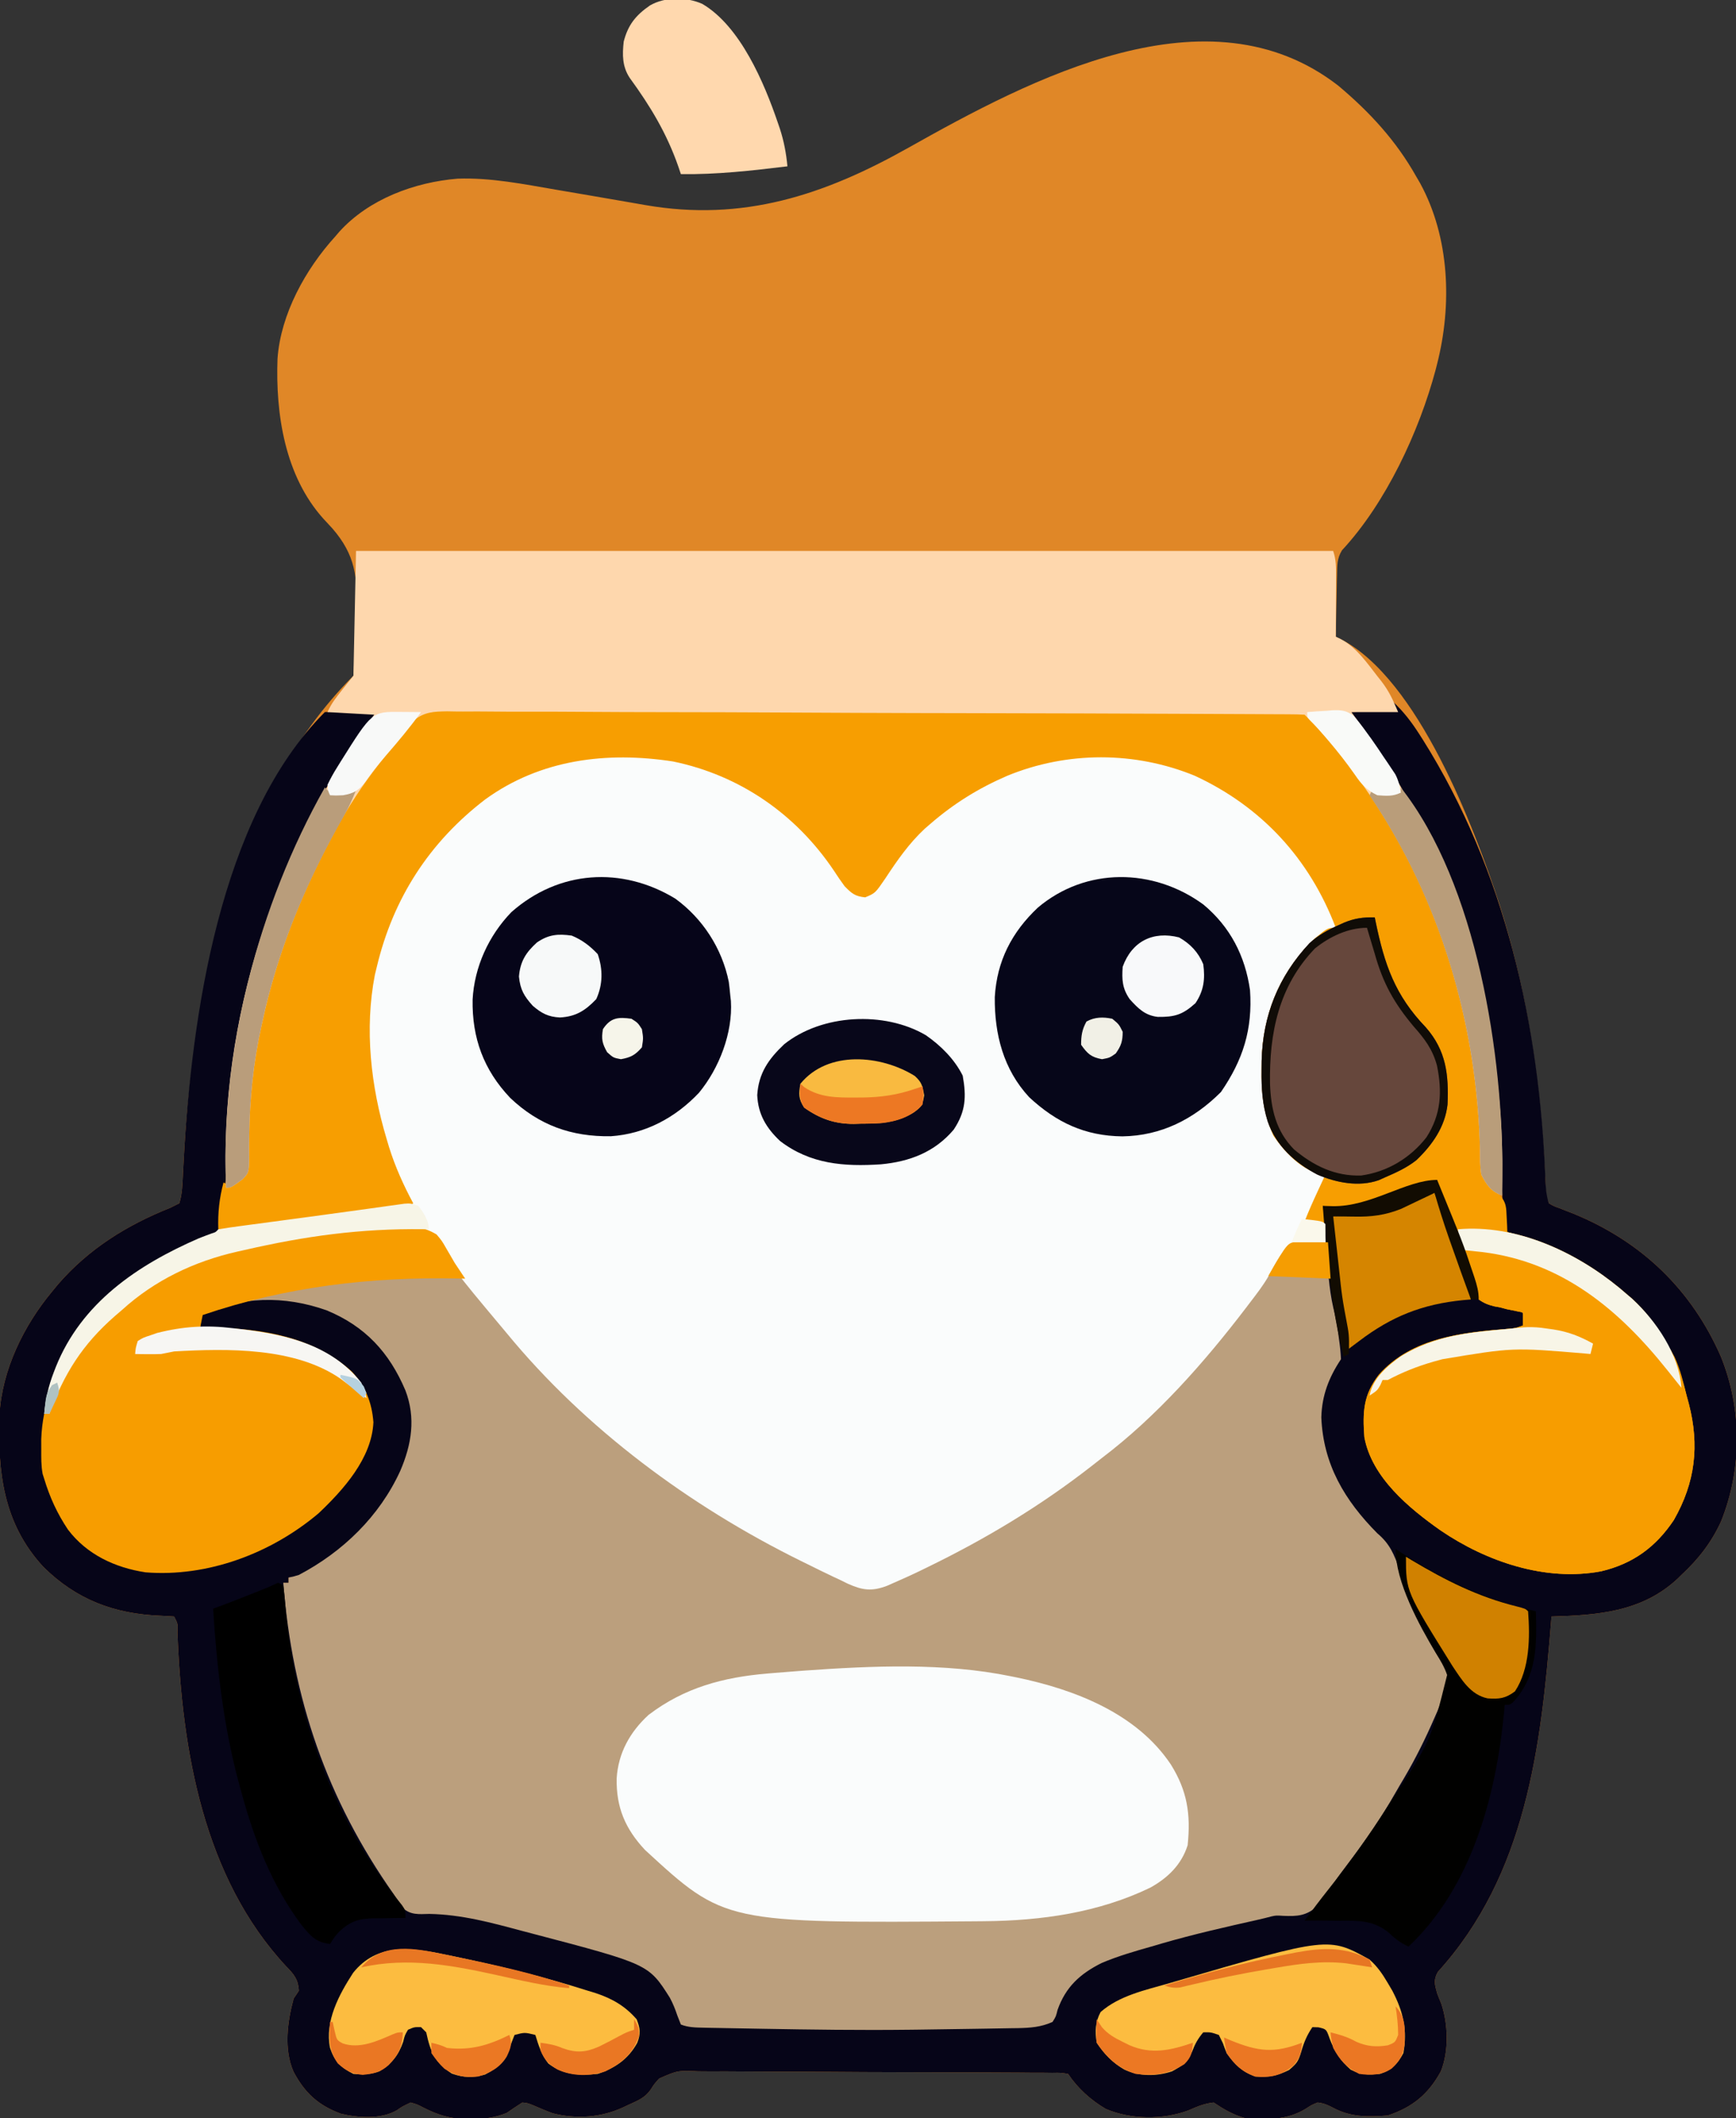 <?xml version="1.0" encoding="UTF-8"?>
<svg version="1.1" xmlns="http://www.w3.org/2000/svg" width="668" height="815">
<rect width="100%" height="100%" fill="#333333" stroke="none"/>
<path d="M0 0 C12.074 10.146 22.241 21.17 30 35 C30.708 36.212 30.708 36.212 31.43 37.449 C42.854 58.346 43.779 84.285 38 107 C37.811 107.745 37.623 108.49 37.429 109.258 C31.076 133.072 18.279 160.558 1.385 178.738 C-0.562 181.917 -0.436 184.463 -0.512 188.172 C-0.53 188.854 -0.548 189.537 -0.566 190.24 C-0.62 192.41 -0.654 194.58 -0.688 196.75 C-0.721 198.225 -0.755 199.701 -0.791 201.176 C-0.876 204.784 -0.943 208.392 -1 212 C-0.372 212.304 0.255 212.608 0.902 212.921 C30.835 228.319 52.331 285.638 61.968 314.944 C72.567 348.108 77.63 382.247 79.405 416.935 C79.504 418.846 79.504 418.846 79.605 420.797 C79.659 421.924 79.712 423.052 79.766 424.214 C79.897 427.083 79.897 427.083 81 430 C82.849 431.091 82.849 431.091 85.164 431.91 C86.032 432.255 86.899 432.599 87.793 432.955 C89.195 433.503 89.195 433.503 90.625 434.062 C116.619 444.75 135.907 463.166 147.207 489.039 C155.389 509.273 155.362 532.223 147.25 552.438 C143.539 560.522 138.516 566.972 132 573 C131.524 573.469 131.049 573.938 130.559 574.422 C116.829 587.258 99.776 588.495 82 589 C81.933 589.857 81.933 589.857 81.864 590.73 C77.992 639.26 72.228 688.3 38.301 725.719 C36.509 728.862 37.069 730.573 38 734 C38.493 735.303 39.013 736.595 39.562 737.875 C42.244 745.708 42.557 756.254 39.438 764 C34.61 772.859 28.465 777.845 19 781 C11.357 781.599 4.707 781.685 -2.133 777.973 C-4.175 776.909 -5.703 776.251 -8 776 C-10.287 776.926 -10.287 776.926 -12.5 778.375 C-19.885 782.902 -27.537 782.655 -36 782 C-40.537 780.701 -44.097 778.602 -48 776 C-51.585 776.369 -54.483 777.611 -57.75 779.062 C-67.617 782.703 -79.778 782.606 -89.492 778.477 C-95.245 775.089 -100.297 770.554 -104 765 C-106.767 764.528 -106.767 764.528 -110.078 764.585 C-111.375 764.57 -112.671 764.554 -114.008 764.538 C-115.453 764.536 -116.899 764.534 -118.344 764.532 C-119.861 764.52 -121.377 764.507 -122.893 764.492 C-127.019 764.457 -131.145 764.442 -135.271 764.432 C-137.849 764.426 -140.427 764.415 -143.005 764.404 C-152 764.364 -160.995 764.342 -169.99 764.334 C-178.372 764.326 -186.753 764.277 -195.135 764.209 C-202.331 764.153 -209.527 764.127 -216.723 764.125 C-221.021 764.123 -225.318 764.109 -229.616 764.062 C-233.662 764.02 -237.706 764.015 -241.753 764.04 C-243.235 764.043 -244.717 764.032 -246.199 764.006 C-254.242 763.66 -254.242 763.66 -261.35 766.765 C-263.227 768.848 -263.227 768.848 -264.64 771.061 C-266.906 774.291 -269.697 775.303 -273.25 776.938 C-273.861 777.227 -274.472 777.516 -275.102 777.814 C-283.618 781.803 -293.205 782.482 -302.359 780.141 C-304.951 779.174 -307.465 778.103 -310 777 C-312.046 776.204 -312.046 776.204 -314 776 C-316.033 777.282 -318.031 778.622 -320 780 C-324.582 781.882 -328.841 782.386 -333.75 782.375 C-334.452 782.375 -335.155 782.375 -335.878 782.375 C-341.911 782.243 -346.624 780.723 -352 778 C-354.479 776.705 -354.479 776.705 -357 776 C-360.314 777.594 -360.314 777.594 -362.254 778.957 C-368.289 782.562 -377.261 781.904 -383.828 780.316 C-392.535 777.098 -397.738 772.295 -402.055 764.148 C-405.847 755.528 -404.422 744.85 -402 736 C-401.34 735.01 -400.68 734.02 -400 733 C-400.24 728.644 -401.878 726.665 -404.875 723.625 C-436.675 689.499 -445.023 640.481 -446.71 595.214 C-446.543 591.817 -446.543 591.817 -448 589 C-449.721 588.886 -451.443 588.779 -453.167 588.71 C-470.954 588.002 -485.553 582.57 -498.34 569.887 C-513.932 552.967 -515.927 533.138 -515.187 511.188 C-514.182 494.018 -505.88 477.093 -495 464 C-493.877 462.633 -493.877 462.633 -492.73 461.238 C-480.933 447.574 -466.181 438.39 -449.5 431.75 C-447.767 430.884 -447.767 430.884 -446 430 C-444.858 426.347 -444.792 422.592 -444.605 418.785 C-444.539 417.557 -444.473 416.329 -444.405 415.064 C-444.37 414.413 -444.336 413.762 -444.3 413.091 C-440.812 350.011 -425.673 273.673 -379 227 C-378.508 220.883 -378.342 214.767 -378.21 208.632 C-378.154 206.572 -378.073 204.512 -377.964 202.454 C-377.281 189.237 -378.237 180.545 -387.112 170.321 C-388.235 169.088 -389.368 167.863 -390.512 166.65 C-405.407 150.141 -408.996 126.266 -408.213 105.005 C-406.994 87.835 -397.404 70.518 -386 58 C-385.473 57.381 -384.946 56.763 -384.402 56.125 C-372.988 43.561 -355.468 37.101 -338.895 35.746 C-326.101 35.298 -313.558 37.853 -301 40 C-300.193 40.138 -299.386 40.275 -298.554 40.417 C-295.876 40.874 -293.198 41.331 -290.52 41.789 C-289.608 41.945 -288.696 42.101 -287.756 42.261 C-283.187 43.043 -278.618 43.829 -274.051 44.625 C-273.19 44.774 -272.328 44.924 -271.441 45.077 C-269.829 45.357 -268.218 45.638 -266.607 45.922 C-229.163 52.387 -197.995 42.142 -165.563 23.908 C-118.508 -2.543 -50.072 -38.952 0 0 Z " fill="#E08727" transform="translate(515,33)"/>
<path d="M0 0 C2.197 1.781 4.35 3.599 6.5 5.438 C7.511 6.294 7.511 6.294 8.543 7.168 C13.241 11.509 16.834 16.816 20.507 22.021 C24.5 27.688 24.5 27.688 29.5 32.438 C32.582 32.88 32.582 32.88 35.5 31.438 C37.377 29.292 38.809 27.379 40.312 25 C41.179 23.713 42.05 22.429 42.926 21.148 C43.357 20.515 43.788 19.882 44.233 19.229 C58.46 -0.891 81.605 -15.174 105.742 -19.906 C130.732 -23.894 155.532 -18.675 176.5 -4.562 C180.317 -1.72 183.94 1.28 187.5 4.438 C188.546 5.358 188.546 5.358 189.613 6.297 C200.216 16.241 207.866 29.14 213.5 42.438 C213.5 43.428 213.5 44.417 213.5 45.438 C211.559 46.945 211.559 46.945 208.938 48.562 C196.509 56.983 189.293 71.917 186.5 86.438 C186.082 90.926 186.035 95.369 186.062 99.875 C186.043 101.013 186.023 102.15 186.002 103.322 C186.009 115.2 188.623 124.674 196.973 133.301 C200.783 136.522 204.882 138.606 209.5 140.438 C208.897 144.945 207.134 148.296 204.938 152.25 C204.443 153.146 204.443 153.146 203.939 154.061 C203.132 155.523 202.317 156.981 201.5 158.438 C203.202 158.407 203.202 158.407 204.938 158.375 C208.5 158.438 208.5 158.438 209.5 159.438 C209.752 161.187 209.945 162.944 210.113 164.703 C210.225 165.812 210.337 166.92 210.452 168.062 C210.571 169.258 210.69 170.455 210.812 171.688 C211.832 181.549 213.192 191.214 215.318 200.899 C216.767 207.73 216.013 211.704 213 218.062 C207.733 229.239 208.404 240.193 212.24 251.724 C216.441 263.324 224.265 273.217 233.59 281.234 C236.327 284.391 237.466 287.854 238.875 291.75 C239.489 293.379 240.104 295.008 240.719 296.637 C241.567 298.919 242.413 301.203 243.258 303.487 C245.477 309.441 247.661 315.167 250.945 320.609 C251.367 321.311 251.789 322.013 252.223 322.736 C253.05 324.08 253.901 325.41 254.781 326.721 C257.004 330.306 257.827 332.612 256.988 336.812 C255.564 341.694 253.707 346.399 251.688 351.062 C251.299 351.961 250.91 352.86 250.509 353.786 C242.787 371.15 232.911 387.272 221.5 402.438 C221.05 403.038 220.6 403.638 220.136 404.256 C218.051 407.026 215.941 409.765 213.785 412.48 C211.476 415.385 211.476 415.385 209.559 418.426 C205.069 425.052 205.069 425.052 200.957 426.062 C198.848 426.152 196.736 426.188 194.625 426.188 C189.251 426.329 184.173 427.83 179 429.188 C177.967 429.457 176.934 429.726 175.869 430.003 C173.769 430.55 171.67 431.099 169.57 431.65 C165.773 432.624 161.96 433.513 158.14 434.392 C130.556 439.795 130.556 439.795 109.5 456.438 C108.252 459.283 107.083 462.133 106.004 465.047 C103.905 468.383 102.319 468.492 98.5 469.438 C95.12 469.757 91.749 469.81 88.355 469.852 C87.367 469.871 86.378 469.89 85.359 469.911 C82.135 469.971 78.912 470.017 75.688 470.062 C73.439 470.1 71.19 470.137 68.941 470.175 C62.461 470.28 55.981 470.363 49.5 470.438 C48.682 470.447 47.864 470.457 47.021 470.467 C36.846 470.583 26.674 470.554 16.5 470.438 C15.508 470.427 14.515 470.416 13.493 470.404 C6.581 470.326 -0.33 470.23 -7.241 470.118 C-9.566 470.081 -11.892 470.047 -14.218 470.016 C-17.484 469.971 -20.75 469.913 -24.016 469.852 C-25.001 469.84 -25.985 469.828 -27 469.817 C-35.794 469.626 -35.794 469.626 -39.5 467.438 C-40.977 464.723 -40.977 464.723 -42.125 461.5 C-43.505 457.688 -44.523 455.182 -47.5 452.438 C-47.5 451.777 -47.5 451.118 -47.5 450.438 C-48.076 450.154 -48.652 449.87 -49.246 449.578 C-50.649 448.868 -52.04 448.132 -53.41 447.359 C-67.124 439.893 -83.065 436.674 -98.062 432.688 C-98.8 432.491 -99.538 432.294 -100.298 432.092 C-115.794 427.771 -115.794 427.771 -131.728 426.418 C-141.806 426.499 -141.806 426.499 -146.082 423.82 C-148.263 421.166 -149.835 418.445 -151.5 415.438 C-152.427 414 -153.365 412.569 -154.312 411.145 C-176.133 378.067 -193.304 337.798 -191.5 297.438 C-190.84 297.438 -190.18 297.438 -189.5 297.438 C-189.5 296.777 -189.5 296.118 -189.5 295.438 C-188.617 294.964 -187.734 294.491 -186.824 294.004 C-166.97 283.155 -150.704 267.66 -144.129 245.43 C-141.661 233.686 -144.185 223.926 -150.109 213.645 C-158.42 201.046 -170.792 193.598 -185.5 190.438 C-197.745 188.145 -210.871 190.244 -222.5 194.438 C-222.83 196.088 -223.16 197.738 -223.5 199.438 C-222.19 199.423 -220.881 199.409 -219.531 199.395 C-200.166 199.413 -179.865 202.795 -165.125 216.188 C-159.861 221.803 -157.408 228.038 -156.812 235.688 C-157.437 249.551 -168.336 261.653 -177.938 270.746 C-196.202 286.157 -220.576 295.346 -244.5 293.438 C-256.229 291.643 -267.075 286.606 -274.348 276.996 C-278.49 270.814 -281.355 264.554 -283.5 257.438 C-283.696 256.819 -283.892 256.2 -284.094 255.562 C-285.157 250.003 -284.614 244.081 -284.5 238.438 C-284.495 237.503 -284.49 236.568 -284.484 235.605 C-283.644 216.074 -272.304 198.485 -258.5 185.438 C-247.348 175.511 -233.116 168.121 -219.117 163.059 C-217.484 162.557 -217.484 162.557 -216.5 161.438 C-213.611 160.965 -210.733 160.55 -207.832 160.168 C-206.489 159.986 -206.489 159.986 -205.119 159.801 C-202.184 159.405 -199.248 159.015 -196.312 158.625 C-194.308 158.356 -192.303 158.086 -190.298 157.816 C-185.299 157.144 -180.299 156.476 -175.299 155.81 C-171.166 155.26 -167.034 154.706 -162.902 154.152 C-156.102 153.242 -149.301 152.337 -142.5 151.438 C-142.924 150.622 -143.348 149.806 -143.785 148.965 C-159.4 117.852 -163.639 82.179 -153.25 48.75 C-147.375 32.212 -138.452 19.132 -126.5 6.438 C-125.95 5.823 -125.399 5.208 -124.832 4.574 C-92.561 -30.087 -35.583 -27.898 0 0 Z " fill="#BB9F7D" transform="translate(300.5,311.562)"/>
<path d="M0 0 C2.197 1.781 4.35 3.599 6.5 5.438 C7.511 6.294 7.511 6.294 8.543 7.168 C13.241 11.509 16.834 16.816 20.507 22.021 C24.5 27.688 24.5 27.688 29.5 32.438 C32.582 32.88 32.582 32.88 35.5 31.438 C37.377 29.292 38.809 27.379 40.312 25 C41.179 23.713 42.05 22.429 42.926 21.148 C43.357 20.515 43.788 19.882 44.233 19.229 C58.46 -0.891 81.605 -15.174 105.742 -19.906 C130.732 -23.894 155.532 -18.675 176.5 -4.562 C180.317 -1.72 183.94 1.28 187.5 4.438 C188.546 5.358 188.546 5.358 189.613 6.297 C200.216 16.241 207.866 29.14 213.5 42.438 C213.5 43.428 213.5 44.417 213.5 45.438 C211.559 46.945 211.559 46.945 208.938 48.562 C196.509 56.983 189.293 71.917 186.5 86.438 C186.082 90.926 186.035 95.369 186.062 99.875 C186.043 101.013 186.023 102.15 186.002 103.322 C186.009 115.2 188.623 124.674 196.973 133.301 C200.783 136.522 204.882 138.606 209.5 140.438 C208.897 144.945 207.134 148.296 204.938 152.25 C204.443 153.146 204.443 153.146 203.939 154.061 C203.132 155.523 202.317 156.981 201.5 158.438 C203.202 158.407 203.202 158.407 204.938 158.375 C208.5 158.438 208.5 158.438 209.5 159.438 C209.541 161.77 209.542 164.105 209.5 166.438 C208.594 166.347 207.688 166.257 206.754 166.164 C202.654 166.051 199.442 166.266 195.5 167.438 C192.073 171.014 190.008 175.026 187.687 179.37 C185.597 183.01 183.049 186.298 180.5 189.625 C179.986 190.302 179.471 190.979 178.941 191.677 C162.945 212.631 144.577 233.471 123.5 249.438 C122.194 250.458 120.89 251.481 119.586 252.504 C99.829 267.926 78.855 280.544 56.312 291.5 C55.191 292.048 54.069 292.597 52.913 293.161 C49.799 294.649 46.667 296.066 43.5 297.438 C42.625 297.825 41.751 298.213 40.849 298.613 C34.974 300.844 31.411 300.365 25.714 297.807 C24.34 297.129 24.34 297.129 22.938 296.438 C21.953 295.979 20.968 295.521 19.954 295.048 C16.782 293.551 13.64 292.002 10.5 290.438 C9.446 289.92 8.393 289.402 7.307 288.868 C-35.061 267.92 -75.344 238.16 -105.5 201.438 C-105.945 200.906 -106.39 200.375 -106.848 199.828 C-126.393 176.486 -126.393 176.486 -131.961 165.574 C-134.175 162.501 -135.79 162.184 -139.5 161.438 C-143.13 161.167 -146.736 161.152 -150.375 161.188 C-151.407 161.196 -152.44 161.204 -153.503 161.212 C-171.637 161.475 -188.878 165.385 -206.5 169.438 C-207.396 169.637 -208.293 169.837 -209.216 170.042 C-225.669 173.763 -240.956 181.022 -253.5 192.438 C-254.41 193.219 -255.32 194 -256.258 194.805 C-268.792 205.767 -275.819 216.955 -281.5 232.438 C-282.16 232.438 -282.82 232.438 -283.5 232.438 C-282.96 226.793 -281.907 221.911 -279.875 216.625 C-279.608 215.929 -279.341 215.233 -279.065 214.517 C-269.203 189.769 -247.676 175.23 -224.094 164.953 C-222.444 164.299 -220.786 163.662 -219.117 163.059 C-217.484 162.557 -217.484 162.557 -216.5 161.438 C-213.611 160.965 -210.733 160.55 -207.832 160.168 C-206.489 159.986 -206.489 159.986 -205.119 159.801 C-202.184 159.405 -199.248 159.015 -196.312 158.625 C-194.308 158.356 -192.303 158.086 -190.298 157.816 C-185.299 157.144 -180.299 156.476 -175.299 155.81 C-171.166 155.26 -167.034 154.706 -162.902 154.152 C-156.102 153.242 -149.301 152.337 -142.5 151.438 C-142.924 150.622 -143.348 149.806 -143.785 148.965 C-159.4 117.852 -163.639 82.179 -153.25 48.75 C-147.375 32.212 -138.452 19.132 -126.5 6.438 C-125.95 5.823 -125.399 5.208 -124.832 4.574 C-92.561 -30.087 -35.583 -27.898 0 0 Z " fill="#FAFCFC" transform="translate(300.5,311.562)"/>
<path d="M0 0 C4.041 3.774 7.083 7.728 10.062 12.375 C10.767 13.473 10.767 13.473 11.486 14.593 C43.284 65.171 56.429 124.586 58.659 183.746 C58.792 187.045 58.95 189.849 60 193 C61.849 194.091 61.849 194.091 64.164 194.91 C65.032 195.255 65.899 195.599 66.793 195.955 C67.728 196.32 68.662 196.686 69.625 197.062 C95.619 207.75 114.907 226.166 126.207 252.039 C134.389 272.273 134.362 295.223 126.25 315.438 C122.539 323.522 117.516 329.972 111 336 C110.524 336.469 110.049 336.938 109.559 337.422 C95.829 350.258 78.776 351.495 61 352 C60.933 352.857 60.933 352.857 60.864 353.73 C56.992 402.26 51.228 451.3 17.301 488.719 C15.509 491.862 16.069 493.573 17 497 C17.493 498.303 18.013 499.595 18.562 500.875 C21.244 508.708 21.557 519.254 18.438 527 C13.61 535.859 7.465 540.845 -2 544 C-9.643 544.599 -16.293 544.685 -23.133 540.973 C-25.175 539.909 -26.703 539.251 -29 539 C-31.287 539.926 -31.287 539.926 -33.5 541.375 C-40.885 545.902 -48.537 545.655 -57 545 C-61.537 543.701 -65.097 541.602 -69 539 C-72.585 539.369 -75.483 540.611 -78.75 542.062 C-88.617 545.703 -100.778 545.606 -110.492 541.477 C-116.245 538.089 -121.297 533.554 -125 528 C-127.767 527.528 -127.767 527.528 -131.078 527.585 C-132.375 527.57 -133.671 527.554 -135.008 527.538 C-136.453 527.536 -137.899 527.534 -139.344 527.532 C-140.861 527.52 -142.377 527.507 -143.893 527.492 C-148.019 527.457 -152.145 527.442 -156.271 527.432 C-158.849 527.426 -161.427 527.415 -164.005 527.404 C-173 527.364 -181.995 527.342 -190.99 527.334 C-199.372 527.326 -207.753 527.277 -216.135 527.209 C-223.331 527.153 -230.527 527.127 -237.723 527.125 C-242.021 527.123 -246.318 527.109 -250.616 527.062 C-254.662 527.02 -258.706 527.015 -262.753 527.04 C-264.235 527.043 -265.717 527.032 -267.199 527.006 C-275.242 526.66 -275.242 526.66 -282.35 529.765 C-284.227 531.848 -284.227 531.848 -285.64 534.061 C-287.906 537.291 -290.697 538.303 -294.25 539.938 C-294.861 540.227 -295.472 540.516 -296.102 540.814 C-304.618 544.803 -314.205 545.482 -323.359 543.141 C-325.951 542.174 -328.465 541.103 -331 540 C-333.046 539.204 -333.046 539.204 -335 539 C-337.033 540.282 -339.031 541.622 -341 543 C-345.582 544.882 -349.841 545.386 -354.75 545.375 C-355.452 545.375 -356.155 545.375 -356.878 545.375 C-362.911 545.243 -367.624 543.723 -373 541 C-375.479 539.705 -375.479 539.705 -378 539 C-381.314 540.594 -381.314 540.594 -383.254 541.957 C-389.289 545.562 -398.261 544.904 -404.828 543.316 C-413.535 540.098 -418.738 535.295 -423.055 527.148 C-426.847 518.528 -425.422 507.85 -423 499 C-422.34 498.01 -421.68 497.02 -421 496 C-421.24 491.644 -422.878 489.665 -425.875 486.625 C-457.675 452.499 -466.023 403.481 -467.71 358.214 C-467.543 354.817 -467.543 354.817 -469 352 C-470.721 351.886 -472.443 351.779 -474.167 351.71 C-491.954 351.002 -506.553 345.57 -519.34 332.887 C-534.932 315.967 -536.927 296.138 -536.187 274.188 C-535.182 257.018 -526.88 240.093 -516 227 C-515.251 226.089 -514.502 225.177 -513.73 224.238 C-501.933 210.574 -487.181 201.39 -470.5 194.75 C-469.345 194.173 -468.19 193.595 -467 193 C-465.858 189.347 -465.792 185.592 -465.605 181.785 C-465.539 180.557 -465.473 179.329 -465.405 178.064 C-465.37 177.413 -465.336 176.762 -465.3 176.091 C-462.302 121.879 -451.679 44.679 -411 4 C-409.511 3.913 -408.019 3.893 -406.527 3.902 C-405.628 3.906 -404.729 3.909 -403.803 3.912 C-402.857 3.92 -401.912 3.929 -400.938 3.938 C-399.513 3.944 -399.513 3.944 -398.061 3.951 C-395.707 3.963 -393.354 3.979 -391 4 C-393.402 8.365 -395.863 12.239 -399 16.125 C-423.564 48.527 -436.144 89.443 -443 129 C-443.136 129.757 -443.273 130.514 -443.414 131.294 C-445.844 144.914 -446.903 158.64 -447.91 172.424 C-448.462 179.781 -449.242 186.817 -451 194 C-451.118 196.594 -451.129 199.143 -451.07 201.738 C-452.652 205.587 -456.329 206.442 -460 208 C-461.518 208.69 -463.035 209.382 -464.551 210.078 C-465.326 210.43 -466.102 210.782 -466.901 211.145 C-475.297 214.993 -482.873 219.04 -490 225 C-490.847 225.686 -491.694 226.372 -492.566 227.078 C-502.294 235.335 -509.461 245.074 -514 257 C-514.57 258.47 -514.57 258.47 -515.152 259.969 C-517.586 266.691 -518.766 272.871 -519 280 C-519.063 281.177 -519.126 282.354 -519.191 283.566 C-519.609 296.694 -516.478 307.224 -509 318 C-508.257 319.072 -507.515 320.145 -506.75 321.25 C-497.648 330.352 -485.696 334.085 -473.062 334.25 C-451.622 334.04 -431.38 325.665 -415 312 C-414.028 311.23 -413.056 310.461 -412.055 309.668 C-403.594 302.591 -395.285 291.231 -393.566 280.223 C-393.165 271.54 -395.634 264.191 -401.5 257.75 C-416.997 243.568 -439.229 242.857 -459 241 C-459 239.35 -459 237.7 -459 236 C-443.263 228.787 -426.616 228.403 -410.312 234.188 C-395.509 240.305 -386.206 250.355 -380 265 C-375.949 275.585 -377.597 285.809 -382 296 C-389.989 313.458 -404.115 327.129 -421 336 C-423.379 336.715 -423.379 336.715 -425 337 C-425 337.66 -425 338.32 -425 339 C-425.66 339 -426.32 339 -427 339 C-423.552 383.375 -410.2 422.445 -384.449 458.927 C-383.276 460.605 -382.175 462.333 -381.098 464.074 C-377.966 466.949 -374.837 466.525 -370.812 466.438 C-358.402 466.658 -346.929 469.801 -335 473 C-333.174 473.479 -333.174 473.479 -331.311 473.968 C-286.428 485.766 -286.428 485.766 -278.273 498.645 C-277.053 500.902 -276.186 503.071 -275.375 505.5 C-274.921 506.655 -274.467 507.81 -274 509 C-271.185 510.106 -268.389 510.147 -265.388 510.205 C-264.472 510.225 -263.557 510.245 -262.614 510.266 C-261.623 510.282 -260.633 510.299 -259.613 510.316 C-258.577 510.337 -257.541 510.358 -256.473 510.38 C-253.086 510.446 -249.7 510.505 -246.312 510.562 C-245.152 510.583 -243.991 510.604 -242.795 510.626 C-223.862 510.964 -204.937 511.224 -186 511 C-185.041 510.989 -184.083 510.978 -183.095 510.967 C-176.454 510.888 -169.813 510.793 -163.173 510.681 C-160.949 510.644 -158.726 510.61 -156.502 510.579 C-153.383 510.533 -150.264 510.475 -147.145 510.414 C-145.741 510.397 -145.741 510.397 -144.308 510.379 C-139.535 510.271 -135.427 510.004 -131 508 C-129.678 505.909 -129.678 505.909 -129.062 503.375 C-125.933 494.547 -120.482 489.544 -112.195 485.367 C-105.958 482.698 -99.515 480.848 -93 479 C-91.629 478.597 -90.258 478.193 -88.887 477.789 C-76.566 474.213 -64.069 471.397 -51.555 468.585 C-49.976 468.223 -48.401 467.837 -46.838 467.412 C-45 467 -45 467 -42.152 467.176 C-36.769 467.405 -33.306 467.17 -29.195 463.488 C-26.751 460.538 -24.615 457.38 -22.494 454.192 C-20.905 451.86 -19.229 449.616 -17.52 447.371 C-10.778 438.506 -4.528 429.527 0.956 419.832 C2.024 417.958 3.124 416.106 4.23 414.254 C8.684 406.703 12.507 398.979 16 390.938 C16.386 390.057 16.772 389.176 17.17 388.269 C19.162 383.559 20.994 379.182 21 374 C19.797 371.367 18.618 369.212 17.062 366.812 C13.346 360.672 10.358 354.499 7.75 347.812 C7.419 346.966 7.088 346.119 6.747 345.247 C5.308 341.519 3.912 337.778 2.566 334.016 C0.432 328.139 -1.119 324.105 -6 320 C-18.551 307.353 -26.841 293.494 -27.562 275.375 C-27.342 266.927 -24.657 259.985 -20 253 C-20.129 250.387 -20.369 247.951 -20.75 245.375 C-20.838 244.701 -20.925 244.027 -21.016 243.332 C-21.491 239.85 -22.116 236.481 -22.977 233.074 C-24.677 225.668 -25.008 217.996 -25.625 210.438 C-25.76 208.84 -25.895 207.243 -26.031 205.646 C-26.361 201.765 -26.682 197.883 -27 194 C-25.756 194.035 -24.512 194.07 -23.23 194.105 C-8.855 194.389 3.283 193.013 15 184 C15.66 184 16.32 184 17 184 C26.842 208.035 26.842 208.035 30.625 219.375 C30.872 220.11 31.119 220.845 31.374 221.603 C32.323 224.522 33 226.909 33 230 C33.763 230.083 34.526 230.165 35.312 230.25 C38.583 230.915 41.64 231.726 44.812 232.75 C45.768 233.054 46.723 233.358 47.707 233.672 C50 235 50 235 50.824 237.641 C50.882 238.419 50.94 239.198 51 240 C47.783 241.868 45.141 242.348 41.449 242.641 C40.365 242.738 39.281 242.836 38.164 242.937 C37.016 243.04 35.869 243.144 34.688 243.25 C18.016 244.97 4.45 249.119 -6.773 262.191 C-11.095 268.564 -10.649 275.585 -10 283 C-5.793 300.26 8.711 312.055 23.173 320.913 C40.829 331.418 61.26 337.056 81.766 333.312 C88.531 331.424 93.905 328.845 99 324 C99.677 323.363 100.354 322.726 101.051 322.07 C110.461 312.395 114.915 300.054 115.312 286.75 C115.192 279.866 113.846 273.609 112 267 C111.71 265.904 111.42 264.809 111.121 263.68 C104.858 241.509 89.914 226.519 70.23 215.441 C62.875 211.567 55.251 208.844 47.395 206.199 C44 205 44 205 43 204 C42.744 201.107 42.547 198.231 42.387 195.332 C42.275 193.485 42.163 191.639 42.05 189.792 C41.991 188.817 41.933 187.842 41.872 186.837 C38.098 125.113 27.097 59.537 -12.954 9.98 C-16 6.195 -16 6.195 -16 4 C-7.585 3.505 -7.585 3.505 1 3 C0.67 2.01 0.34 1.02 0 0 Z " fill="#060518" transform="translate(536,270)"/>
<path d="M0 0 C4.145 0.042 8.29 0.003 12.436 -0.025 C20.543 -0.068 28.649 -0.036 36.756 0.022 C46.203 0.087 55.65 0.08 65.097 0.071 C81.955 0.058 98.812 0.113 115.669 0.206 C132.017 0.296 148.363 0.332 164.711 0.309 C182.529 0.284 200.347 0.287 218.165 0.341 C220.065 0.346 221.966 0.352 223.866 0.358 C225.268 0.362 225.268 0.362 226.699 0.366 C233.281 0.385 239.862 0.385 246.443 0.377 C254.464 0.37 262.484 0.395 270.505 0.462 C274.595 0.496 278.685 0.515 282.776 0.496 C286.524 0.478 290.269 0.503 294.017 0.56 C296.008 0.58 297.999 0.556 299.99 0.53 C306.647 0.678 310.347 1.351 315.181 6.117 C316.487 7.634 317.762 9.179 318.995 10.757 C319.971 11.896 320.948 13.034 321.928 14.171 C322.771 15.235 323.605 16.305 324.432 17.382 C324.888 17.97 325.344 18.559 325.814 19.165 C334.164 30.081 341.494 41.652 347.995 53.757 C348.485 54.67 348.485 54.67 348.986 55.602 C367.889 91.206 378.312 132.234 378.441 172.578 C378.548 178.154 379.272 181.338 382.995 185.757 C383.722 186.412 384.449 187.067 385.198 187.741 C387.626 190.465 387.588 192.408 387.745 196.007 C387.801 197.085 387.858 198.162 387.916 199.272 C387.942 200.092 387.968 200.912 387.995 201.757 C389.204 202.181 390.413 202.605 391.659 203.042 C417.729 212.318 438.892 224.837 452.37 249.882 C454.566 254.642 455.757 259.681 456.995 264.757 C457.416 266.31 457.416 266.31 457.846 267.894 C462.001 283.989 460.335 298.163 452.073 312.64 C445.112 323.081 436.297 329.46 424.123 332.355 C402.625 336.41 379.907 328.607 362.333 316.643 C350.141 308.06 335.838 296.253 332.995 280.757 C332.267 271.076 332.606 264.436 338.549 256.745 C351.386 242.283 370.95 240.446 389.008 239.006 C391.201 238.797 391.201 238.797 393.995 237.757 C393.995 236.107 393.995 234.457 393.995 232.757 C393.438 232.647 392.881 232.538 392.307 232.425 C391.544 232.266 390.781 232.108 389.995 231.944 C388.881 231.718 388.881 231.718 387.745 231.487 C386.837 231.246 385.93 231.005 384.995 230.757 C384.349 230.638 383.703 230.52 383.037 230.398 C380.661 229.798 379.007 229.169 376.995 227.757 C374.991 224.31 374.036 220.65 372.995 216.819 C372.344 214.65 371.687 212.482 371.026 210.315 C370.697 209.222 370.368 208.129 370.03 207.002 C368.162 201.145 365.791 195.5 363.432 189.827 C362.952 188.667 362.952 188.667 362.463 187.483 C362.179 186.809 361.895 186.134 361.602 185.439 C360.995 183.757 360.995 183.757 360.995 181.757 C360.472 182.144 359.95 182.53 359.412 182.929 C346.218 192.265 332.715 194.13 316.995 191.757 C317.325 194.067 317.655 196.377 317.995 198.757 C315.355 198.427 312.715 198.097 309.995 197.757 C311.551 193.744 313.306 189.848 315.12 185.944 C315.928 184.202 315.928 184.202 316.752 182.425 C317.367 181.104 317.367 181.104 317.995 179.757 C317.249 179.645 316.504 179.533 315.737 179.417 C308.417 177.655 302.121 170.799 297.995 164.757 C294.235 156.465 293.314 148.524 293.432 139.507 C293.442 138.325 293.452 137.144 293.463 135.927 C293.905 117.638 300.644 101.566 313.995 88.757 C318.905 84.757 318.905 84.757 321.995 84.757 C311.957 58.276 293.529 38.187 267.737 26.249 C244.674 16.786 218.647 16.797 195.636 26.237 C184.659 30.963 175.043 36.919 165.995 44.757 C165.278 45.377 164.561 45.997 163.823 46.636 C157.772 52.277 153.208 58.837 148.687 65.725 C144.797 71.423 144.797 71.423 140.912 73.038 C137.035 72.664 135.706 71.53 132.995 68.757 C131.556 66.802 130.185 64.797 128.87 62.757 C114.295 41.063 92.75 26.083 66.995 20.757 C41.478 16.819 15.994 19.933 -5.257 35.328 C-26.834 51.835 -40.741 73.46 -47.005 99.757 C-47.252 100.774 -47.498 101.791 -47.752 102.839 C-51.814 123.766 -49.302 145.764 -43.255 165.944 C-42.933 167.026 -42.61 168.107 -42.277 169.221 C-39.894 176.81 -36.755 183.747 -33.005 190.757 C-35.197 192.949 -39.878 192.661 -42.92 193.062 C-43.834 193.185 -44.748 193.309 -45.689 193.437 C-48.669 193.839 -51.65 194.236 -54.63 194.632 C-56.659 194.904 -58.687 195.176 -60.715 195.449 C-64.691 195.982 -68.668 196.513 -72.645 197.042 C-77.03 197.626 -81.415 198.22 -85.798 198.819 C-87.805 199.091 -89.811 199.361 -91.818 199.632 C-92.684 199.752 -93.551 199.871 -94.443 199.995 C-99.011 200.599 -103.398 200.868 -108.005 200.757 C-108.207 194.397 -107.633 188.905 -106.005 182.757 C-105.345 183.087 -104.685 183.417 -104.005 183.757 C-100.923 182.235 -100.923 182.235 -98.005 179.757 C-97.031 176.483 -97.031 176.483 -97.052 172.745 C-97.022 172.065 -96.992 171.384 -96.961 170.683 C-96.899 169.231 -96.851 167.779 -96.814 166.326 C-96.755 164.047 -96.66 161.773 -96.553 159.496 C-96.415 156.534 -96.287 153.572 -96.169 150.609 C-94.261 105.666 -75.089 51.505 -43.989 18.194 C-41.846 15.717 -41.846 15.717 -40.166 12.345 C-31.37 -2.567 -15.258 -0.212 0 0 Z " fill="#F79E01" transform="translate(192.005,272.243)"/>
<path d="M0 0 C124.08 0 248.16 0 376 0 C377.159 3.478 377.113 6.188 377.098 9.855 C377.096 10.848 377.096 10.848 377.093 11.86 C377.088 13.969 377.075 16.078 377.062 18.188 C377.057 19.619 377.053 21.051 377.049 22.482 C377.038 25.988 377.021 29.494 377 33 C377.941 33.456 377.941 33.456 378.902 33.921 C384.934 37.024 389.137 43.255 393.25 48.5 C393.674 49.033 394.099 49.567 394.536 50.116 C397.561 54.057 398.954 57.226 401 62 C395.06 62 389.12 62 383 62 C383.834 63.125 384.668 64.251 385.527 65.41 C421.985 114.958 441.799 178.587 441.062 240.312 C441.058 241.065 441.053 241.817 441.049 242.592 C441.037 244.395 441.019 246.197 441 248 C436.73 246.475 435.037 243.966 433 240 C432.473 236.832 432.497 233.706 432.5 230.5 C431.387 184.572 418.67 138.862 394 100 C393.582 99.339 393.164 98.678 392.734 97.997 C384.714 85.403 375.578 73.578 365 63 C363.2 62.894 361.395 62.858 359.592 62.849 C357.821 62.837 357.821 62.837 356.014 62.824 C354.7 62.82 353.386 62.816 352.033 62.812 C350.636 62.805 349.239 62.797 347.842 62.788 C343.985 62.767 340.128 62.751 336.271 62.737 C332.967 62.724 329.664 62.708 326.36 62.691 C295.038 62.535 263.715 62.46 232.393 62.4 C228.314 62.392 224.234 62.384 220.155 62.375 C219.141 62.373 218.128 62.371 217.083 62.369 C200.664 62.335 184.245 62.262 167.826 62.174 C150.977 62.085 134.127 62.034 117.277 62.018 C107.814 62.009 98.351 61.982 88.888 61.912 C80.826 61.853 72.766 61.827 64.704 61.845 C60.591 61.854 56.48 61.846 52.367 61.794 C48.598 61.748 44.832 61.747 41.063 61.783 C39.061 61.79 37.058 61.748 35.056 61.705 C29.875 61.793 26.396 61.896 22.246 65.177 C19.961 67.686 17.959 70.233 16 73 C14.995 74.236 13.984 75.467 12.961 76.688 C12.095 77.789 11.233 78.893 10.375 80 C9.95 80.539 9.524 81.078 9.086 81.633 C2.656 89.862 -3.002 98.357 -7.938 107.562 C-8.714 109.006 -8.714 109.006 -9.507 110.479 C-21.476 132.897 -30.63 156.099 -36 181 C-36.152 181.678 -36.303 182.355 -36.459 183.053 C-39.486 196.734 -40.951 210.892 -41.098 224.898 C-41.115 225.849 -41.132 226.799 -41.15 227.779 C-41.174 229.589 -41.17 231.401 -41.131 233.212 C-41.219 239.161 -41.219 239.161 -43.577 241.695 C-48.106 245 -48.106 245 -50 245 C-52.783 180.473 -31.006 114.58 7 63 C1.06 62.67 -4.88 62.34 -11 62 C-9 58 -9 58 -1 48 C-0.67 32.16 -0.34 16.32 0 0 Z " fill="#FED7AD" transform="translate(137,212)"/>
<path d="M0 0 C1.081 0.217 1.081 0.217 2.183 0.438 C24.522 5.072 48.442 14.254 61.575 33.999 C67.866 44.114 69.23 53.08 68 65 C65.627 72.48 60.396 77.548 53.668 81.301 C33.747 90.948 11.632 94.068 -10.289 94.238 C-11.339 94.248 -12.388 94.258 -13.47 94.268 C-110.2 94.984 -110.2 94.984 -140.812 66.812 C-148.458 58.63 -151.907 50.423 -151.711 39.299 C-151.113 29.544 -146.623 21.46 -139.465 14.879 C-125.68 4.371 -110.721 0.372 -93.688 -1.062 C-92.725 -1.145 -91.763 -1.227 -90.771 -1.312 C-87.848 -1.554 -84.925 -1.781 -82 -2 C-81.198 -2.061 -80.396 -2.121 -79.569 -2.184 C-53.527 -4.039 -25.67 -5.294 0 0 Z " fill="#FAFCFC" transform="translate(389,645)"/>
<path d="M0 0 C0.993 -0.021 1.986 -0.041 3.01 -0.062 C8.888 -0.094 13.222 0.192 18.312 3.25 C20.387 5.738 20.387 5.738 22 8.562 C22.54 9.487 23.08 10.411 23.637 11.363 C24.466 12.792 24.466 12.792 25.312 14.25 C26.639 16.255 27.972 18.255 29.312 20.25 C28.429 20.229 27.546 20.208 26.636 20.187 C-7.019 19.499 -39.68 23.333 -71.688 34.25 C-72.017 35.9 -72.347 37.55 -72.688 39.25 C-71.378 39.236 -70.068 39.222 -68.719 39.207 C-49.353 39.226 -29.053 42.607 -14.312 56 C-9.049 61.615 -6.595 67.85 -6 75.5 C-6.625 89.364 -17.524 101.465 -27.125 110.559 C-45.389 125.969 -69.764 135.159 -93.688 133.25 C-105.417 131.455 -116.263 126.418 -123.535 116.809 C-127.677 110.626 -130.542 104.366 -132.688 97.25 C-132.883 96.638 -133.079 96.025 -133.281 95.395 C-133.884 92.213 -133.819 89.109 -133.812 85.875 C-133.815 84.589 -133.818 83.302 -133.82 81.977 C-133.701 78.633 -133.327 75.529 -132.688 72.25 C-132.028 72.25 -131.368 72.25 -130.688 72.25 C-130.605 71.446 -130.523 70.641 -130.438 69.812 C-126.38 50.537 -108.522 33.823 -92.688 23.25 C-66.553 6.313 -30.794 0.162 0 0 Z " fill="#F79D00" transform="translate(149.688,471.75)"/>
<path d="M0 0 C22.375 -1.969 45.166 8.558 62.238 22.641 C63.15 23.419 64.061 24.198 65 25 C65.674 25.572 66.348 26.145 67.043 26.734 C77.844 36.719 84.568 49.922 88 64 C88.281 65.035 88.562 66.07 88.852 67.137 C93.007 83.232 91.341 97.406 83.078 111.883 C76.117 122.324 67.303 128.704 55.128 131.599 C33.63 135.653 10.913 127.85 -6.661 115.886 C-18.853 107.303 -33.157 95.496 -36 80 C-36.727 70.319 -36.389 63.679 -30.445 55.988 C-17.608 41.526 1.955 39.689 20.014 38.25 C22.206 38.04 22.206 38.04 25 37 C25 35.35 25 33.7 25 32 C24.443 31.89 23.886 31.781 23.312 31.668 C22.549 31.509 21.786 31.351 21 31.188 C20.258 31.037 19.515 30.886 18.75 30.73 C17.843 30.489 16.935 30.248 16 30 C15.36 29.894 14.72 29.788 14.061 29.678 C11.625 29.093 10.034 28.481 8 27 C5.837 23.197 4.693 19.194 3.5 15 C3.155 13.894 2.809 12.788 2.453 11.648 C0 3.647 0 3.647 0 0 Z " fill="#F79D00" transform="translate(561,473)"/>
<path d="M0 0 C10.578 7.658 18.05 19.225 20.625 32.062 C20.848 33.787 21.038 35.517 21.188 37.25 C21.269 37.96 21.35 38.671 21.434 39.402 C22.19 51.714 16.893 65.34 9.152 74.715 C0.092 84.318 -11.478 90.537 -24.758 91.453 C-39.941 91.677 -52.418 87.213 -63.488 76.699 C-73.705 65.933 -78.22 53.63 -77.953 38.84 C-77.272 26.291 -71.777 14.26 -63.031 5.211 C-44.8 -10.902 -20.571 -12.482 0 0 Z " fill="#060519" transform="translate(259.812,345.75)"/>
<path d="M0 0 C10.346 8.572 16.131 19.802 18 33 C19.02 48.098 15.319 59.793 6.812 72.188 C-3.671 82.671 -16.21 89.026 -31.125 89.25 C-45.526 89.086 -56.49 83.912 -66.965 74.195 C-76.916 63.461 -80.361 49.919 -80.211 35.66 C-79.412 21.793 -73.68 10.685 -63.637 1.227 C-45.172 -14.366 -19.298 -14.082 0 0 Z " fill="#060619" transform="translate(463,348)"/>
<path d="M0 0 C0.115 0.568 0.23 1.136 0.348 1.721 C3.757 18.197 7.785 29.978 19.691 42.355 C27.502 51.303 28.484 60.539 28 72 C27.026 80.614 22.159 87.522 16.027 93.398 C12.372 96.286 8.262 98.171 4 100 C3.181 100.369 2.363 100.737 1.52 101.117 C-6.103 103.788 -14.754 102.105 -22 99 C-30.649 94.502 -37.969 87.879 -41.195 78.523 C-43.28 71.885 -43.653 65.672 -43.562 58.75 C-43.552 57.568 -43.542 56.387 -43.531 55.17 C-43.112 37.809 -37.096 22.707 -25.102 9.902 C-21.734 6.854 -18.13 4.844 -14 3 C-13.295 2.682 -12.59 2.363 -11.863 2.035 C-7.732 0.328 -4.422 -0.119 0 0 Z " fill="#66473C" transform="translate(529,353)"/>
<path d="M0 0 C0.632 0.412 1.263 0.825 1.914 1.25 C18.653 12.056 34.546 19.53 54 24 C54.343 37.035 54.527 48.573 45.465 58.719 C44 60 44 60 42 60 C41.902 61.079 41.804 62.158 41.703 63.27 C38.606 95.277 29.18 130.186 5 153 C1.795 151.583 -0.323 149.812 -2.871 147.434 C-8.824 142.727 -14.726 142.996 -22.062 143.062 C-23.31 143.046 -24.557 143.03 -25.842 143.014 C-28.896 142.979 -31.946 142.975 -35 143 C-31.979 138.927 -28.929 134.884 -25.773 130.914 C-17.603 120.624 -10.055 110.084 -3 99 C-2.589 98.36 -2.178 97.72 -1.755 97.061 C13.475 74.116 13.475 74.116 19.84 48.496 C18.774 45.328 17.202 42.779 15.438 39.938 C9.028 29.219 0 12.717 0 0 Z " fill="#010100" transform="translate(537,596)"/>
<path d="M0 0 C0.66 0.33 1.32 0.66 2 1 C2.387 3.909 2.659 6.764 2.875 9.688 C6.51 50.757 21.538 91.819 47.688 124.082 C49 126 49 126 49 129 C48.431 128.999 47.862 128.998 47.275 128.997 C44.661 129.009 42.051 129.067 39.438 129.125 C38.542 129.122 37.647 129.12 36.725 129.117 C30.848 129.289 27.617 130.313 23.36 134.425 C21.8 136.166 21.8 136.166 20 139 C14.508 138.337 12.609 136.002 9.172 131.887 C-2.175 116.806 -9.091 99.123 -14 81 C-14.192 80.316 -14.383 79.633 -14.581 78.928 C-20.86 56.35 -23.511 33.338 -25 10 C-23.842 9.569 -22.685 9.139 -21.492 8.695 C-17.348 7.141 -13.233 5.523 -9.125 3.875 C-8.462 3.611 -7.8 3.346 -7.117 3.074 C-3.515 1.635 -3.515 1.635 0 0 Z " fill="#000000" transform="translate(107,609)"/>
<path d="M0 0 C2.995 2.657 4.978 5.56 7 9 C7.58 9.985 8.16 10.97 8.758 11.984 C12.868 19.823 14.688 27.183 13 36 C10.812 40.191 8.484 42.505 4 44 C-0.665 44.382 -3.041 44.479 -7.25 42.375 C-11.313 38.866 -13.6 35.169 -15.438 30.188 C-16.65 26.769 -16.65 26.769 -19.688 26.062 C-20.451 26.042 -21.214 26.021 -22 26 C-24.112 29.118 -25.316 31.969 -26.312 35.562 C-27.447 39.171 -27.934 39.945 -31 42.5 C-35.593 44.796 -38.873 45.348 -44 45 C-49.157 43.143 -51.844 40.435 -55 36 C-55.505 34.739 -55.985 33.468 -56.438 32.188 C-56.953 31.136 -57.469 30.084 -58 29 C-61.084 27.943 -61.084 27.943 -64 28 C-66.072 30.467 -67.166 32.442 -68.312 35.5 C-70.283 39.587 -72.059 40.866 -76 43 C-81.955 44.985 -88.646 45.019 -94.375 42.312 C-98.909 39.692 -102.104 36.344 -105 32 C-105.698 27.669 -105.575 24.077 -103.5 20.188 C-96.205 13.805 -86.298 11.758 -77.188 9.125 C-76.442 8.907 -75.696 8.689 -74.928 8.465 C-15.732 -8.785 -15.732 -8.785 0 0 Z " fill="#FCBC40" transform="translate(527,754)"/>
<path d="M0 0 C1.083 0.223 2.167 0.445 3.283 0.675 C20.717 4.329 38.018 8.538 55 13.938 C56.454 14.381 56.454 14.381 57.938 14.833 C64.32 16.949 69.295 19.811 73.75 24.938 C75.114 28.51 75.348 30.404 73.953 33.98 C70.526 40.235 65.433 43.71 58.75 45.938 C51.668 46.635 45.572 46.34 39.75 41.938 C37.112 38.596 35.976 34.992 34.75 30.938 C30.648 29.922 30.648 29.922 26.75 30.938 C26.09 32.52 25.495 34.129 24.938 35.75 C22.841 41.194 20.526 43.476 15.375 46.188 C10.787 47.498 7.117 47.429 2.625 45.812 C-4.022 41.477 -5.642 37.357 -7.25 29.938 C-7.91 29.277 -8.57 28.617 -9.25 27.938 C-11.808 27.889 -11.808 27.889 -14.25 28.938 C-15.473 31.034 -15.473 31.034 -16.125 33.625 C-17.986 38.928 -20.5 41.951 -25.25 44.938 C-28.869 46.144 -31.442 46.26 -35.25 45.938 C-40.125 43.5 -42.523 41.118 -44.25 35.938 C-46.361 25.695 -40.789 15.395 -35.355 7.016 C-26.083 -4.542 -13.104 -2.727 0 0 Z " fill="#FCBC40" transform="translate(171.25,752.062)"/>
<path d="M0 0 C5.791 4.014 11.023 9.226 14.188 15.555 C15.645 23.653 15.394 29.339 10.719 36.352 C3.383 45.026 -6.261 48.649 -17.25 49.68 C-31.367 50.628 -44.429 49.653 -56.082 40.719 C-61.405 35.712 -64.548 30.438 -64.875 23.055 C-64.33 14.623 -60.559 9.221 -54.527 3.504 C-39.988 -8.143 -15.952 -9.361 0 0 Z " fill="#08071A" transform="translate(356.25,398.32)"/>
<path d="M0 0 C14.66 8.623 23.848 30.428 29.062 45.75 C29.317 46.495 29.572 47.24 29.835 48.007 C31.412 52.846 32.263 57.433 32.75 62.5 C19.034 64.156 5.595 65.698 -8.25 65.5 C-8.59 64.496 -8.931 63.492 -9.281 62.457 C-13.712 49.798 -19.985 39.381 -27.902 28.523 C-30.835 24.121 -30.806 19.6 -30.25 14.5 C-28.584 8.037 -25.593 4.353 -20.152 0.594 C-14.256 -2.796 -6.162 -2.737 0 0 Z " fill="#FFD8AE" transform="translate(270.25,1.5)"/>
<path d="M0 0 C12.017 30.545 12.017 30.545 14 41 C13.007 41.086 12.015 41.173 10.992 41.262 C-4.635 42.798 -16.532 47.516 -29 57 C-30.172 57.878 -30.172 57.878 -31.367 58.773 C-31.906 59.178 -32.445 59.583 -33 60 C-36.284 43.183 -39.564 26.21 -39 9 C-37.368 8.961 -37.368 8.961 -35.703 8.922 C-23.202 8.492 -10.956 0 0 0 Z " fill="#D58500" transform="translate(552,459)"/>
<path d="M0 0 C29.299 37.039 39.607 103.717 39.062 149.312 C39.058 150.065 39.053 150.817 39.049 151.592 C39.037 153.395 39.019 155.197 39 157 C34.73 155.475 33.037 152.966 31 149 C30.473 145.832 30.497 142.706 30.5 139.5 C29.325 91.017 15.198 43.238 -12 3 C-11.67 2.34 -11.34 1.68 -11 1 C-10.34 1.33 -9.68 1.66 -9 2 C-7.46 2.07 -5.917 2.085 -4.375 2.062 C-3.558 2.053 -2.74 2.044 -1.898 2.035 C-1.272 2.024 -0.645 2.012 0 2 C0 1.34 0 0.68 0 0 Z " fill="#B99D7A" transform="translate(539,303)"/>
<path d="M0 0 C0.681 0.412 1.361 0.825 2.062 1.25 C15.174 9.061 27.652 15.387 42.527 19.09 C46 20 46 20 47 21 C47.752 31.013 47.683 43.113 41.938 51.812 C38.262 54.549 35.928 54.817 31.422 54.504 C24.832 53.133 21.367 47.232 17.848 41.965 C0 13.326 0 13.326 0 0 Z " fill="#D08100" transform="translate(541,599)"/>
<path d="M0 0 C0.66 0.66 1.32 1.32 2 2 C4.45 2.023 4.45 2.023 7.125 1.625 C8.49 1.459 8.49 1.459 9.883 1.289 C10.931 1.146 10.931 1.146 12 1 C10.706 4.393 9.236 7.537 7.461 10.703 C6.967 11.592 6.473 12.48 5.964 13.396 C5.178 14.809 5.178 14.809 4.375 16.25 C-8.482 39.681 -18.347 63.788 -24 90 C-24.152 90.678 -24.303 91.355 -24.459 92.053 C-27.486 105.734 -28.951 119.892 -29.098 133.898 C-29.115 134.849 -29.132 135.799 -29.15 136.779 C-29.174 138.589 -29.17 140.401 -29.131 142.212 C-29.219 148.161 -29.219 148.161 -31.577 150.695 C-36.106 154 -36.106 154 -38 154 C-40.257 101.681 -25.655 45.45 0 0 Z " fill="#B99D7B" transform="translate(125,303)"/>
<path d="M0 0 C1.994 2.661 4 5.612 4 9 C3.266 8.99 2.532 8.979 1.775 8.968 C-22.267 8.671 -43.582 11.615 -67 17 C-67.896 17.2 -68.793 17.399 -69.716 17.605 C-86.169 21.326 -101.456 28.585 -114 40 C-115.365 41.172 -115.365 41.172 -116.758 42.367 C-129.292 53.33 -136.319 64.517 -142 80 C-142.66 80 -143.32 80 -144 80 C-143.46 74.356 -142.407 69.473 -140.375 64.188 C-140.108 63.492 -139.841 62.796 -139.565 62.079 C-129.703 37.332 -108.176 22.792 -84.594 12.516 C-82.944 11.861 -81.286 11.225 -79.617 10.621 C-77.984 10.12 -77.984 10.12 -77 9 C-74.111 8.528 -71.233 8.112 -68.332 7.73 C-67.437 7.609 -66.542 7.488 -65.62 7.363 C-62.685 6.967 -59.749 6.577 -56.812 6.188 C-54.805 5.919 -52.798 5.65 -50.791 5.381 C-47.763 4.975 -44.734 4.569 -41.705 4.166 C-35.636 3.357 -29.571 2.528 -23.508 1.68 C-22.114 1.486 -20.719 1.294 -19.325 1.101 C-16.783 0.749 -14.241 0.392 -11.7 0.03 C-10.581 -0.123 -9.462 -0.276 -8.309 -0.434 C-7.348 -0.568 -6.386 -0.703 -5.396 -0.842 C-3 -1 -3 -1 0 0 Z " fill="#F7F5E7" transform="translate(161,464)"/>
<path d="M0 0 C2.718 2.463 2.961 3.787 3.625 7.438 C2.96 11.228 2.804 11.635 -0.062 13.812 C-6.418 18.035 -13.499 18.364 -20.875 18.375 C-21.722 18.399 -22.569 18.424 -23.441 18.449 C-30.823 18.483 -36.545 16.444 -42.562 12.188 C-44.761 8.843 -44.742 6.913 -44 3 C-33.417 -9.978 -12.988 -8.092 0 0 Z " fill="#F9BA40" transform="translate(352,414)"/>
<path d="M0 0 C0.115 0.568 0.23 1.136 0.348 1.721 C3.757 18.197 7.785 29.978 19.691 42.355 C27.502 51.303 28.484 60.539 28 72 C27.026 80.614 22.159 87.522 16.027 93.398 C12.372 96.286 8.262 98.171 4 100 C3.181 100.369 2.363 100.737 1.52 101.117 C-6.103 103.788 -14.754 102.105 -22 99 C-30.649 94.502 -37.969 87.879 -41.195 78.523 C-43.28 71.885 -43.653 65.672 -43.562 58.75 C-43.552 57.568 -43.542 56.387 -43.531 55.17 C-43.112 37.809 -37.096 22.707 -25.102 9.902 C-21.734 6.854 -18.13 4.844 -14 3 C-13.295 2.682 -12.59 2.363 -11.863 2.035 C-7.732 0.328 -4.422 -0.119 0 0 Z M-22.988 11.914 C-37.012 26.455 -40.643 44.634 -40.309 64.105 C-39.942 73.724 -38.027 82.22 -31.051 89.285 C-23.494 95.604 -15.248 99.644 -5.195 99.309 C4.851 97.896 13.658 92.6 19.875 84.625 C25.572 75.793 25.99 67.059 23.938 57 C22.246 50.755 19.243 46.773 15 42 C7.427 32.972 3.149 25.308 0 14 C-0.559 12.124 -1.121 10.249 -1.688 8.375 C-2.125 6.917 -2.562 5.458 -3 4 C-10.278 4 -17.328 7.39 -22.988 11.914 Z " fill="#100C07" transform="translate(529,353)"/>
<path d="M0 0 C4.014 1.668 7.034 3.974 10 7.125 C12.033 12.971 11.998 18.804 9.438 24.438 C5.214 28.877 1.534 31.192 -4.562 31.5 C-9.004 31.281 -11.594 29.931 -15 27 C-18.34 23.299 -19.83 20.765 -20.312 15.75 C-19.829 9.947 -17.656 6.499 -13.375 2.625 C-8.927 -0.418 -5.315 -0.753 0 0 Z " fill="#F7F9F9" transform="translate(220,360)"/>
<path d="M0 0 C4.333 2.459 7.408 5.72 9.312 10.312 C10.099 15.932 9.535 20.535 6.312 25.312 C1.386 29.758 -1.641 30.669 -8.148 30.594 C-13.1 30.045 -15.785 27.312 -19 23.75 C-21.868 19.607 -22.023 16.262 -21.688 11.312 C-18.15 1.485 -9.982 -2.554 0 0 Z " fill="#F8F9FA" transform="translate(453.688,360.688)"/>
<path d="M0 0 C22.375 -1.969 45.166 8.558 62.238 22.641 C63.605 23.809 63.605 23.809 65 25 C65.674 25.572 66.348 26.145 67.043 26.734 C76.412 35.396 85.083 48.159 86 61 C82 56 82 56 80.58 54.216 C61.958 30.856 39.998 12.502 9.25 8.75 C6.835 8.479 4.419 8.233 2 8 C0.743 5.094 0 3.204 0 0 Z " fill="#F7F5E7" transform="translate(561,473)"/>
<path d="M0 0 C1.837 0.212 1.837 0.212 3.71 0.428 C21.029 2.592 37.927 6.591 49.312 20.938 C50.812 24.438 50.812 24.438 51.312 26.938 C50.828 26.562 50.343 26.187 49.844 25.801 C47.685 24.153 45.503 22.542 43.312 20.938 C42.735 20.497 42.157 20.056 41.562 19.602 C23.95 7.257 -2.27 7.794 -22.688 8.938 C-24.358 9.253 -26.025 9.584 -27.688 9.938 C-29.457 10.002 -31.229 10.024 -33 10 C-33.883 9.991 -34.766 9.982 -35.676 9.973 C-36.34 9.961 -37.004 9.949 -37.688 9.938 C-37.488 7.574 -37.488 7.574 -36.688 4.938 C-34.605 3.645 -34.605 3.645 -31.875 2.75 C-31.002 2.447 -30.13 2.144 -29.23 1.832 C-19.137 -0.716 -10.348 -1.247 0 0 Z " fill="#F7F6F3" transform="translate(89.688,511.062)"/>
<path d="M0 0 C0.826 0.114 1.651 0.228 2.502 0.346 C8.286 1.244 12.698 2.963 17.812 5.812 C17.483 7.133 17.152 8.453 16.812 9.812 C16.055 9.74 15.297 9.668 14.516 9.594 C-13.115 7.287 -13.115 7.287 -40.188 11.812 C-41.321 12.126 -42.454 12.439 -43.621 12.762 C-49.873 14.557 -55.446 16.779 -61.188 19.812 C-61.847 19.812 -62.508 19.812 -63.188 19.812 C-63.456 20.431 -63.724 21.05 -64 21.688 C-65.188 23.812 -65.188 23.812 -68.188 25.812 C-67.003 19.15 -61.363 14.41 -56.062 10.625 C-42.945 2.619 -29.761 1.468 -14.708 0.122 C-9.166 -0.559 -5.642 -0.891 0 0 Z " fill="#F8F5E7" transform="translate(595.188,511.188)"/>
<path d="M0 0 C2.526 -0.218 5.032 -0.375 7.562 -0.5 C8.619 -0.601 8.619 -0.601 9.697 -0.703 C13.076 -0.828 15.173 -0.662 17.865 1.493 C19.735 3.576 21.378 5.719 23 8 C23.819 9.121 23.819 9.121 24.654 10.265 C26.274 12.544 27.831 14.856 29.375 17.188 C29.907 17.968 30.44 18.749 30.988 19.553 C31.748 20.693 31.748 20.693 32.523 21.855 C32.976 22.532 33.429 23.209 33.896 23.907 C35.137 26.26 35.597 28.382 36 31 C32.936 32.532 30.383 32.229 27 32 C22.944 30.038 20.871 27.831 18.375 24.125 C15.175 19.554 11.801 15.244 8.188 11 C7.719 10.448 7.251 9.897 6.769 9.329 C4.968 7.225 3.175 5.168 1.176 3.25 C0 2 0 2 0 0 Z " fill="#F9FAF8" transform="translate(503,274)"/>
<path d="M0 0 C0.754 0.005 1.508 0.009 2.285 0.014 C4.148 0.025 6.012 0.043 7.875 0.062 C3.636 5.95 -0.964 11.435 -5.726 16.9 C-8.502 20.102 -11.09 23.319 -13.5 26.812 C-15.93 30.147 -17.956 31.353 -22.125 32.062 C-25 32.188 -25 32.188 -27.125 32.062 C-27.867 30.5 -27.867 30.5 -28.125 28.062 C-26.934 25.572 -25.719 23.38 -24.25 21.062 C-23.845 20.406 -23.439 19.75 -23.021 19.074 C-10.972 -0.123 -10.972 -0.123 0 0 Z " fill="#F8F9F8" transform="translate(154.125,273.938)"/>
<path d="M0 0 C9.842 24.035 9.842 24.035 13.625 35.375 C13.872 36.11 14.119 36.845 14.374 37.603 C15.323 40.522 16 42.909 16 46 C15.01 46 14.02 46 13 46 C10.416 39.002 7.915 31.974 5.438 24.938 C5.145 24.112 4.852 23.286 4.551 22.435 C2.527 16.671 0.708 10.865 -1 5 C-2.002 5.482 -3.003 5.964 -4.035 6.461 C-5.377 7.099 -6.72 7.737 -8.062 8.375 C-8.719 8.692 -9.376 9.009 -10.053 9.336 C-10.707 9.645 -11.361 9.955 -12.035 10.273 C-12.627 10.556 -13.219 10.839 -13.828 11.13 C-20.005 13.604 -25.381 14.271 -31.938 14.125 C-32.717 14.116 -33.496 14.107 -34.299 14.098 C-36.199 14.074 -38.1 14.038 -40 14 C-39.473 18.802 -38.939 23.603 -38.401 28.404 C-38.219 30.033 -38.039 31.663 -37.86 33.292 C-36.587 45.218 -36.587 45.218 -34.375 56.998 C-33.747 60.352 -33.874 63.599 -34 67 C-34.99 67.495 -34.99 67.495 -36 68 C-40.752 48.782 -42.591 29.689 -44 10 C-42.756 10.035 -41.512 10.07 -40.23 10.105 C-25.505 10.396 -11.953 0 0 0 Z " fill="#120C02" transform="translate(553,454)"/>
<path d="M0 0 C0.516 0.454 1.031 0.907 1.562 1.375 C7.585 5.39 14.183 5.353 21.188 5.312 C22.114 5.31 23.04 5.308 23.994 5.306 C30.988 5.204 37.362 4.296 44 2 C44.99 1.67 45.98 1.34 47 1 C47.438 4.188 47.438 4.188 47 8 C42.893 12.718 36.795 14.634 30.708 15.221 C28.177 15.34 25.659 15.371 23.125 15.375 C22.278 15.399 21.431 15.424 20.559 15.449 C13.177 15.483 7.455 13.444 1.438 9.188 C-0.595 6.095 -0.278 3.612 0 0 Z " fill="#ED7823" transform="translate(308,417)"/>
<path d="M0 0 C1.446 2.296 2.019 3.636 1.875 6.375 C-0.445 13.334 -4.706 16.756 -11 20 C-17.008 22.003 -23.704 21.979 -29.5 19.312 C-32.755 17.431 -34.546 15.545 -36 12 C-36 11.01 -36 10.02 -36 9 C-33.009 9.417 -30.393 9.824 -27.625 11.062 C-22.166 13.012 -18.723 12.749 -13.477 10.469 C-10.979 9.242 -8.523 7.949 -6.074 6.629 C-3 5 -3 5 0 4 C0 2.68 0 1.36 0 0 Z " fill="#EA7723" transform="translate(244,777)"/>
<path d="M0 0 C0.99 1.485 0.99 1.485 2 3 C4.315 5.679 6.771 7.073 9.938 8.625 C11.219 9.263 11.219 9.263 12.527 9.914 C21.038 13.652 28.539 11.913 37 9 C36.742 12.781 36.476 14.524 33.75 17.25 C27.607 21.159 22.17 21.814 15 21 C8.355 18.927 3.835 14.753 0 9 C-0.195 6.738 -0.195 6.738 -0.125 4.312 C-0.107 3.504 -0.089 2.696 -0.07 1.863 C-0.047 1.248 -0.024 0.634 0 0 Z " fill="#EC7823" transform="translate(422,777)"/>
<path d="M0 0 C4.084 4.389 3.6 8.835 3.492 14.562 C2.882 18.827 1.632 20.897 -1.395 23.863 C-5.167 26.534 -9.56 26.598 -14 26 C-18.824 23.588 -21.448 20.727 -24 16 C-24.75 12.625 -24.75 12.625 -25 10 C-21.364 10.945 -18.408 11.77 -15.125 13.625 C-10.973 15.452 -7.468 15.711 -3 15 C-0.148 13.898 -0.148 13.898 1 11 C1.011 7.274 0.583 3.677 0 0 Z " fill="#EB7723" transform="translate(537,772)"/>
<path d="M0 0 C1.178 3.534 0.55 4.984 -0.984 8.289 C-3.451 12.444 -7.463 14.704 -12 16 C-17.254 16.478 -20.567 15.891 -25 13 C-27.029 11.094 -28.385 9.327 -30 7 C-30 5.68 -30 4.36 -30 3 C-27.831 3.506 -26 4 -24 5 C-14.91 6.036 -8.104 4.023 0 0 Z " fill="#EB7823" transform="translate(196,783)"/>
<path d="M0 0 C0.33 0 0.66 0 1 0 C1.248 1.114 1.495 2.228 1.75 3.375 C2.591 6.988 2.591 6.988 4.82 8.234 C11.259 10.496 18.028 7.437 23.934 4.84 C26 4 26 4 28 4 C27.772 9.58 26.447 12.485 22.605 16.555 C19.405 19.436 16.776 19.915 12.562 20.375 C8.227 19.919 6.287 18.839 3 16 C-0.634 10.912 -0.32 5.998 0 0 Z " fill="#EA7723" transform="translate(127,778)"/>
<path d="M0 0 C1.395 0.007 2.789 0.019 4.184 0.035 C4.895 0.04 5.605 0.044 6.338 0.049 C8.099 0.061 9.86 0.079 11.621 0.098 C12.116 7.028 12.116 7.028 12.621 14.098 C4.701 13.768 -3.219 13.438 -11.379 13.098 C-3.861 0.112 -3.861 0.112 0 0 Z " fill="#F59D02" transform="translate(499.379,477.902)"/>
<path d="M0 0 C0.846 0.361 1.691 0.722 2.562 1.094 C13.108 5.408 19.326 6.151 30 2 C29.73 5.871 29.241 7.706 26.75 10.75 C21.942 14.684 18.209 15.545 12 15 C6.874 13.155 4.07 10.473 1 6 C0.604 4.011 0.261 2.011 0 0 Z " fill="#EB7723" transform="translate(471,784)"/>
<path d="M0 0 C0.495 1.485 0.495 1.485 1 3 C0.094 2.856 -0.812 2.711 -1.746 2.562 C-2.964 2.377 -4.182 2.191 -5.438 2 C-7.23 1.722 -7.23 1.722 -9.059 1.438 C-18.391 0.402 -26.89 1.591 -36.125 3.188 C-37.45 3.411 -38.776 3.635 -40.101 3.858 C-49.465 5.458 -58.754 7.346 -67.993 9.563 C-68.864 9.767 -69.735 9.97 -70.633 10.18 C-71.76 10.454 -71.76 10.454 -72.911 10.734 C-75.215 11.027 -76.802 10.702 -79 10 C-63.468 5.241 -47.941 1.14 -32 -2 C-30.124 -2.371 -30.124 -2.371 -28.211 -2.75 C-18.055 -4.601 -9.422 -5.031 0 0 Z " fill="#E77623" transform="translate(527,754)"/>
<path d="M0 0 C1.07 0.218 2.141 0.437 3.243 0.661 C18.154 3.77 33.326 6.995 47.75 11.938 C47.75 12.268 47.75 12.598 47.75 12.938 C38.466 12.179 29.486 10.031 20.411 8.024 C2.73 4.128 -14.273 0.903 -32.25 4.938 C-23.832 -5.059 -11.494 -2.39 0 0 Z " fill="#E87723" transform="translate(171.25,752.062)"/>
<path d="M0 0 C2.562 2.125 2.562 2.125 4 5 C4 8.631 3.412 10.42 1.312 13.375 C-1 15 -1 15 -3.938 15.562 C-8.122 14.794 -9.569 13.462 -12 10 C-12 6.48 -11.631 4.151 -9.938 1.062 C-6.724 -0.7 -3.503 -0.746 0 0 Z " fill="#F1F0E6" transform="translate(428,392)"/>
<path d="M0 0 C2.438 1.562 2.438 1.562 4 4 C4.562 7.5 4.562 7.5 4 11 C1.427 13.952 -0.218 14.856 -4.062 15.562 C-7 15 -7 15 -9.375 12.875 C-11.281 9.503 -11.649 7.81 -11 4 C-8.059 -0.47 -5.131 -0.733 0 0 Z " fill="#F6F5EA" transform="translate(243,392)"/>
<path d="M0 0 C7.875 0.875 7.875 0.875 9 2 C9.041 4.333 9.042 6.667 9 9 C4.71 9 0.42 9 -4 9 C-2.746 5.866 -1.539 2.969 0 0 Z " fill="#FAF8EB" transform="translate(501,469)"/>
<path d="M0 0 C1.214 3.642 0.667 4.332 -0.938 7.688 C-1.318 8.496 -1.698 9.304 -2.09 10.137 C-2.39 10.752 -2.691 11.366 -3 12 C-3.66 12 -4.32 12 -5 12 C-4.25 4.375 -4.25 4.375 -2 1 C-1.34 0.67 -0.68 0.34 0 0 Z " fill="#B0C2C2" transform="translate(22,532)"/>
<path d="M0 0 C6.475 1.344 6.475 1.344 9 4.5 C9.33 5.325 9.66 6.15 10 7 C9.67 7.66 9.34 8.32 9 9 C7.497 7.691 5.998 6.378 4.5 5.062 C3.665 4.332 2.829 3.601 1.969 2.848 C1.319 2.238 0.669 1.628 0 1 C0 0.67 0 0.34 0 0 Z " fill="#B6D1DF" transform="translate(131,529)"/>
</svg>

